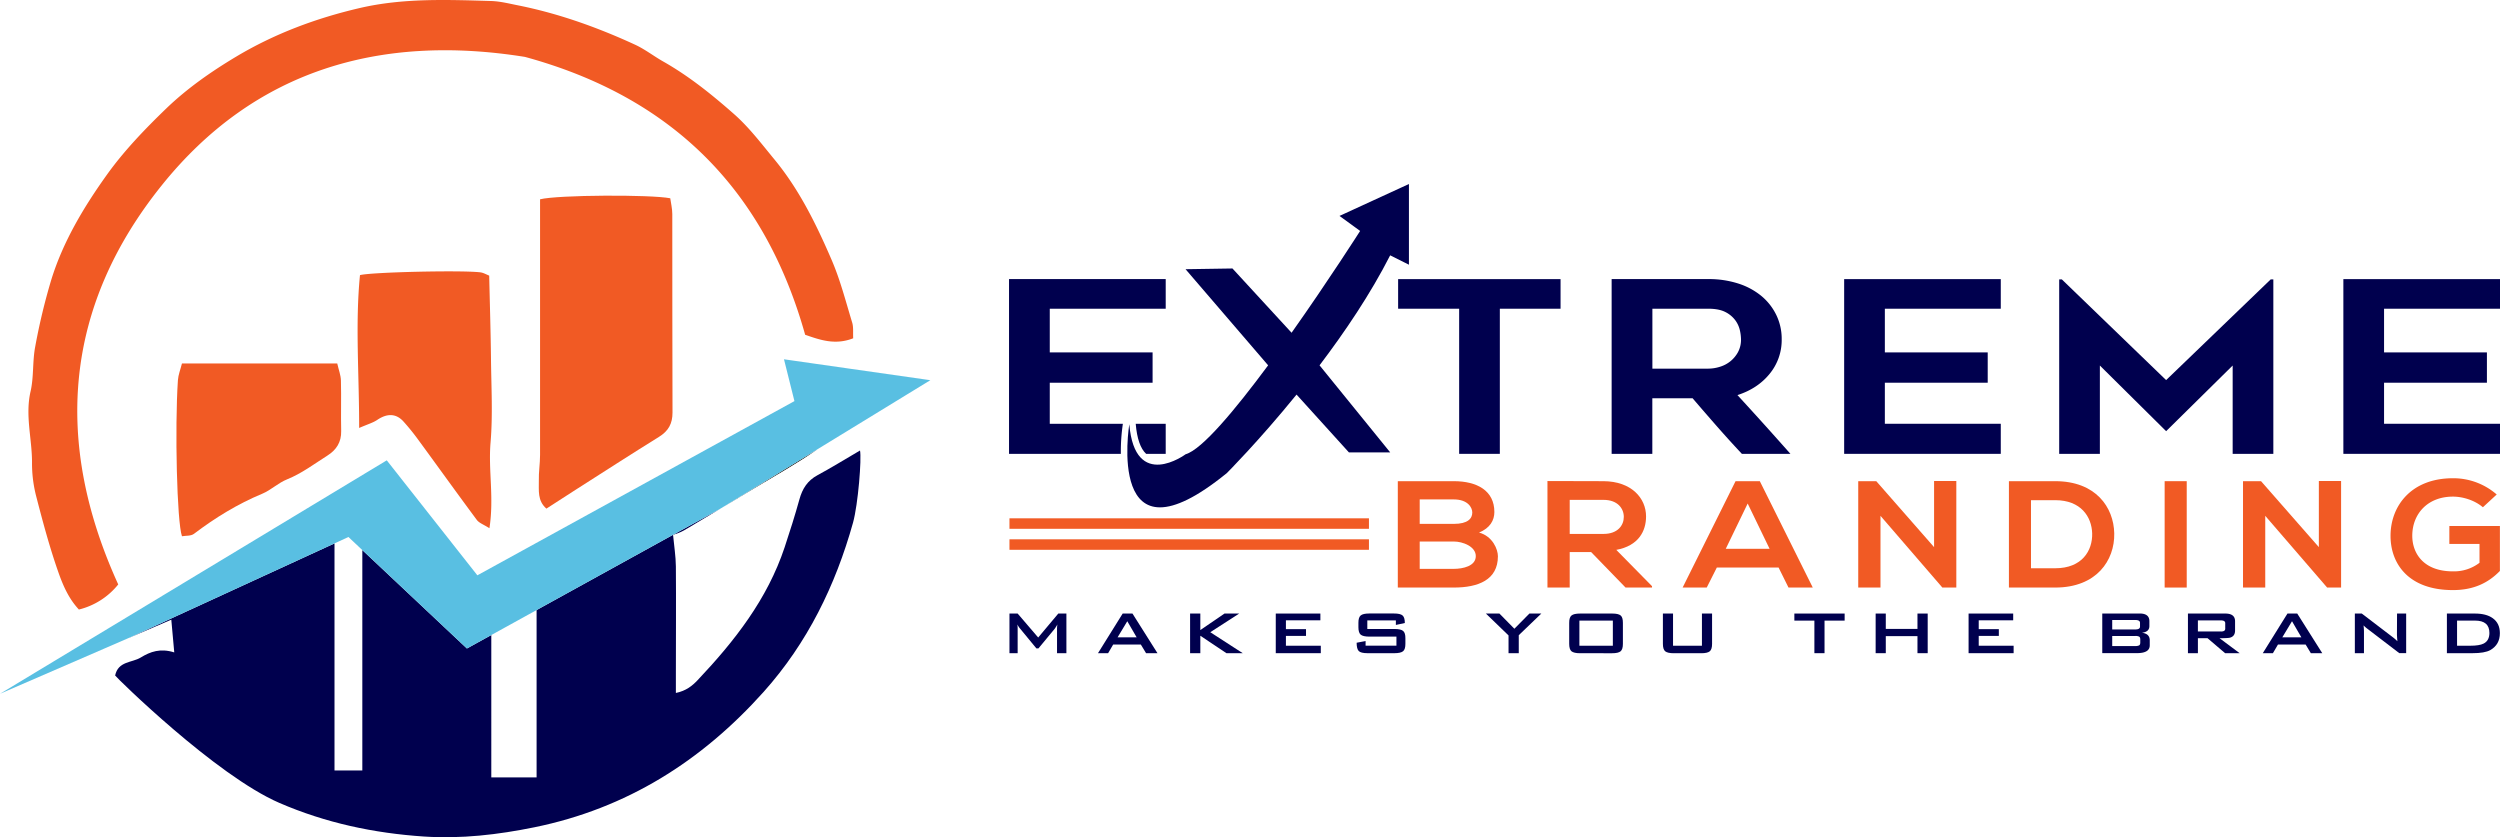 <svg xmlns="http://www.w3.org/2000/svg" viewBox="0 0 2042.38 683.95"><defs><style>.cls-1{fill:#00004e;}.cls-2{fill:#f15a24;}.cls-3{fill:#59bfe2;}.cls-4{fill:none;}</style></defs><g id="Layer_2" data-name="Layer 2"><g id="Layer_1-2" data-name="Layer 1"><path d="M616,399c17.34-10.5,35.12-20.36,51.74-31.9l-79.13,48.42Q602.34,407.25,616,399Z"/><path class="cls-1" d="M438.37,512.71v122.4h-37V518.79l-19.93,11L296,449.41v180H273.27V443.93L105.05,521.25l34.9-15c.78,8.57,1.51,16.71,2.41,26.73-11.38-3.57-19.51-.64-27.38,4.17-7.18,4.38-18.43,2.89-20.92,14.7.91,1.6,82.08,81.54,134.11,104.06,37.94,16.43,77.43,24.78,118.25,27.5,30.32,2,60.29-1.47,90.19-7.57,75.31-15.37,136.56-54,187.26-110.62,35.77-40,58.67-86.93,73-138.18,4.18-15,7.14-52.72,5.72-59-13.63,8-24,14.4-34.76,20.19-8.14,4.4-12.34,11-14.74,19.73-3.65,13.17-7.78,26.21-12.09,39.18-14.1,42.38-40.86,76.56-71,108.44-4.33,4.58-9.35,8.77-17.84,10.54,0-5.83,0-10.45,0-15.07,0-29.41.24-58.83,0-88.24-.07-8.39-1.46-16.78-2.3-25.82,2.26-.92,5.93-1.91,9.09-3.78q14.85-8.79,29.66-17.69L438.37,498.38Z"/><path class="cls-2" d="M29.3,404.38c5.41,21,11,42,18.15,62.44,3.78,10.88,8.46,22,17,31.14a59.32,59.32,0,0,0,32.14-20.51c-53.32-116.87-43.87-227,35.29-325.71C207.78,57,310.7,27.57,428.87,46.49c118.49,32.35,195.21,106.86,228.9,227,11.63,4,24.26,8.77,39.25,2.87-.25-4.67.34-9-.83-12.85-5.23-17.17-9.7-34.74-16.78-51.16-12.5-29-26.43-57.47-46.74-82.09-10.52-12.74-20.63-26.16-32.93-37-18-15.87-36.82-31.06-57.91-43-7.82-4.42-15-10.08-23.13-13.81-30.53-14.06-62.07-25.34-95.11-32C416.18,3,408.72,1.05,401.24.83,365.36-.24,329.35-1.67,294,6.54c-35.55,8.26-69.54,20.9-101,39.7C172.4,58.55,152.64,72.38,135.44,89s-34.19,34.3-48.11,53.76c-18.83,26.34-35.71,54.4-45.41,85.71A506.38,506.38,0,0,0,28.77,283.2c-2.3,12-1.08,24.72-3.8,36.58-4.52,19.62,1.21,38.64,1.19,57.94A107.19,107.19,0,0,0,29.3,404.38Z"/><path class="cls-2" d="M446.39,415.52c8.1-5.23,15.94-10.34,23.83-15.37,22.7-14.47,45.32-29.08,68.19-43.29,7.64-4.74,11-10.73,11-19.83-.24-54-.07-108.11-.18-162.16,0-4.48-1.13-9-1.66-12.89-15.65-3.12-91.94-2.81-106.37.84v16.89q0,96,0,192c0,7.08-1.21,14.16-1,21.22C440.33,400.62,438.92,409,446.39,415.52Z"/><path class="cls-2" d="M401.12,293.52c-.25-22.51-.94-45-1.46-68.35-2.21-.85-4.66-2.36-7.26-2.68-15.31-1.87-89.15-.17-98.31,2.27-3.95,40.07-.64,80.39-.68,124.87,7-3.06,11.3-4.23,14.78-6.59,8-5.39,15.27-5.42,21.37,1.25A184.23,184.23,0,0,1,342,359.7c15.88,21.66,31.52,43.5,47.54,65.05,1.9,2.55,5.6,3.77,10.3,6.78,3.89-24.94-1-47.41.91-69.84S401.37,316.25,401.12,293.52Z"/><path class="cls-2" d="M278.52,310.88c-.12-4.45-1.87-8.85-3-13.94H148.65c-1.22,4.87-3,9.24-3.31,13.71-2.61,39-.79,115.88,3.32,127.44,3.1-.56,7.3-.1,9.75-1.95,17.37-13.14,35.67-24.41,55.87-32.8,7.17-3,12.79-8.75,20.5-11.85,11.65-4.69,22.06-12.57,32.81-19.38,7.21-4.57,11.36-10.93,11.14-20C278.41,338.36,278.89,324.61,278.52,310.88Z"/><polygon class="cls-3" points="273.27 443.93 284.66 438.7 290.7 444.39 296.04 449.41 381.44 529.79 401.37 518.79 412.4 512.71 438.37 498.38 588.56 415.52 588.57 415.52 588.63 415.48 667.76 367.06 760.03 310.6 758.36 310.36 694.01 301.17 640.48 293.52 640.65 294.2 641.38 297.12 647.89 323.16 649.02 327.68 564.68 374.02 391.46 469.2 389.98 470.01 316.11 376.25 315.97 376.07 315.6 376.29 2.39 565.35 0 566.79 105.05 521.25 273.27 443.93"/><path class="cls-4" d="M1816.9,515.42a2.13,2.13,0,0,0,1-2.13V509.4a2.14,2.14,0,0,0-1-2.14,5.86,5.86,0,0,0-2.69-.44h-18.64v9h18.64A5.86,5.86,0,0,0,1816.9,515.42Z"/><polygon class="cls-4" points="1864.53 520.69 1880.13 520.69 1872.46 507.51 1864.53 520.69"/><path class="cls-4" d="M1748.29,511.9v-3.07q0-2.32-3.8-2.32h-18.91v7.72h18.91Q1748.29,514.23,1748.29,511.9Z"/><path class="cls-4" d="M1747.56,520.09a6.59,6.59,0,0,0-3.07-.53h-18.91v8.22h18.91a6.59,6.59,0,0,0,3.07-.53c.63-.36.94-1.14.94-2.36v-2.44C1748.5,521.23,1748.19,520.45,1747.56,520.09Z"/><path class="cls-4" d="M1187.65,442.39h-27.82v22.34h27.82c7.43,0,18-2.23,18-10.43C1205.68,446.48,1195.08,442.39,1187.65,442.39Z"/><path class="cls-4" d="M1326.57,422.28c0-6.95-5.09-13.91-16.52-13.91h-27.67v27.81h27.67C1321.62,436.18,1326.57,429.23,1326.57,422.28Z"/><polygon class="cls-4" points="1409.87 448.35 1445.67 448.35 1427.77 411.35 1409.87 448.35"/><path class="cls-4" d="M1202.79,418.68c0-4-3.58-10.68-15.14-10.68h-27.82v20h27.82C1199.07,428,1202.79,423.64,1202.79,418.68Z"/><polygon class="cls-4" points="912.96 520.69 928.56 520.69 920.9 507.51 912.96 520.69"/><path class="cls-4" d="M1404.93,299.69a25.26,25.26,0,0,0,8.63-4.48,25,25,0,0,0,6.28-7.51,21.46,21.46,0,0,0,2.48-10.53,35.14,35.14,0,0,0-.94-7.41,21.89,21.89,0,0,0-3.79-8.19,22.72,22.72,0,0,0-8-6.63q-5.2-2.73-14-2.73h-45.67v49h45.67A32.21,32.21,0,0,0,1404.93,299.69Z"/><rect class="cls-4" x="1290.25" y="507.01" width="27.33" height="20.52"/><path class="cls-4" d="M2022,507h-14.7v20.52H2018q7.59,0,11-1.76,4.7-2.38,4.69-8.66Q2033.7,507,2022,507Z"/><path class="cls-4" d="M1679.05,408.62h-19.83v55.62h19.83c21.89,0,30.56-14.4,30.15-28.56C1708.79,422.15,1700,408.62,1679.05,408.62Z"/><path class="cls-1" d="M848.15,520.82l-16.78-19.58h-6.69v32.38h6.69V513.35c0-.84-.07-1.91-.2-3.2a14.51,14.51,0,0,0,2.14,3.32l13.39,16.26h1.65l13.39-16.19c1-1.47,1.66-2.6,2.08-3.39a29.14,29.14,0,0,0-.28,3.32v20.15h7.66V501.24h-6.62Z"/><path class="cls-1" d="M917.17,501.24,897,533.62h8.28l4.14-7.09H932l4.28,7.09h9.32l-20.43-32.38ZM913,520.69l7.94-13.18,7.66,13.18Z"/><polygon class="cls-1" points="1012.36 501.24 1000.35 501.24 980.61 514.73 980.61 501.24 972.25 501.24 972.25 533.62 980.61 533.62 980.61 519.37 1001.93 533.62 1015.25 533.62 988.75 516.49 1012.36 501.24"/><polygon class="cls-1" points="1050.53 519.5 1066.95 519.5 1066.95 513.98 1050.53 513.98 1050.53 506.76 1078.69 506.76 1078.69 501.24 1042.24 501.24 1042.24 533.62 1079.03 533.62 1079.03 527.53 1050.53 527.53 1050.53 519.5"/><path class="cls-1" d="M1146.26,515.42q-1.93-1.57-7-1.57h-22.23v-7h23.33v3.7l7.32-1.57q0-4.57-1.86-6.18t-7-1.6h-20.23q-5,0-6.93,1.57t-1.9,6.08v3.58q0,4.51,1.9,6.09c1.26,1,3.57,1.57,6.93,1.57h22.23v7.4h-25.2V523.7l-7.31,1.38q0,5,1.72,6.78c1.15,1.17,3.55,1.76,7.18,1.76h22c3.36,0,5.68-.53,7-1.57s1.93-3.08,1.93-6.09v-4.45C1148.19,518.49,1147.55,516.47,1146.26,515.42Z"/><polygon class="cls-1" points="1237.17 513.66 1224.95 501.24 1213.9 501.24 1232.4 519.12 1232.4 533.62 1240.76 533.62 1240.76 518.93 1259.18 501.24 1249.45 501.24 1237.17 513.66"/><path class="cls-1" d="M1324,502.81q-1.89-1.57-6.93-1.57H1290.8q-5,0-6.94,1.57t-1.9,6.08V526q0,4.51,1.9,6.09c1.27,1,3.58,1.57,6.94,1.57H1317c3.36,0,5.67-.53,6.93-1.57s1.9-3.08,1.9-6.09V508.89Q1325.86,504.38,1324,502.81Zm-6.38,24.72h-27.33V507h27.33Z"/><path class="cls-1" d="M1390.4,527.53h-23.61V501.24h-8.28V526q0,4.51,1.9,6.09c1.26,1,3.58,1.57,6.94,1.57h22.5c3.36,0,5.67-.53,6.93-1.57s1.9-3.08,1.9-6.09V501.24h-8.28Z"/><polygon class="cls-1" points="1465.91 507.01 1482.27 507.01 1482.27 533.62 1490.55 533.62 1490.55 507.01 1506.98 507.01 1506.98 501.24 1465.91 501.24 1465.91 507.01"/><polygon class="cls-1" points="1566.48 513.79 1540.6 513.79 1540.6 501.24 1532.31 501.24 1532.31 533.62 1540.6 533.62 1540.6 519.69 1566.48 519.69 1566.48 533.62 1574.83 533.62 1574.83 501.24 1566.48 501.24 1566.48 513.79"/><polygon class="cls-1" points="1616.52 519.5 1632.95 519.5 1632.95 513.98 1616.52 513.98 1616.52 506.76 1644.68 506.76 1644.68 501.24 1608.24 501.24 1608.24 533.62 1645.03 533.62 1645.03 527.53 1616.52 527.53 1616.52 519.5"/><path class="cls-1" d="M1749.81,516.93q6.14-.69,6.14-5.46v-4q0-6.27-8-6.27h-30.5v32.38h28.29q10.5,0,10.5-6.34v-4.14Q1756.23,517.68,1749.81,516.93Zm-24.23-10.42h18.91q3.79,0,3.8,2.32v3.07q0,2.33-3.8,2.33h-18.91Zm22.92,18.38c0,1.22-.31,2-.94,2.36a6.59,6.59,0,0,1-3.07.53h-18.91v-8.22h18.91a6.59,6.59,0,0,1,3.07.53c.63.36.94,1.14.94,2.36Z"/><path class="cls-1" d="M1821.8,520.94c2.76-.75,4.14-2.7,4.14-5.83v-7.6q0-6.27-8-6.27h-30.5v32.38h8.14V521.38h7.87l14.36,12.24h11.87l-16.43-12.24Q1820.22,521.38,1821.8,520.94Zm-26.23-5.08v-9h18.64a5.86,5.86,0,0,1,2.69.44,2.14,2.14,0,0,1,1,2.14v3.89a2.13,2.13,0,0,1-1,2.13,5.86,5.86,0,0,1-2.69.44Z"/><path class="cls-1" d="M1868.74,501.24l-20.16,32.38h8.28l4.14-7.09h22.58l4.27,7.09h9.32l-20.43-32.38Zm-4.22,19.45,7.94-13.18,7.66,13.18Z"/><path class="cls-1" d="M1958.19,518.24c0,.71.12,2.58.35,5.59a38.06,38.06,0,0,0-4.08-3.52l-25-19.07h-5.66v32.38h7.45v-17.7a48,48,0,0,0-.34-5,24,24,0,0,0,3,2.64l26.15,20h5.66V501.24h-7.45Z"/><path class="cls-1" d="M2036.4,505q-5.25-3.76-14.5-3.76H1999v32.38h20.78q10.14,0,14.63-2.51,7.88-4.46,7.87-13.87Q2042.26,509.14,2036.4,505ZM2029,525.77q-3.45,1.76-11,1.76h-10.7V507H2022q11.73,0,11.73,10.1Q2033.7,523.4,2029,525.77Z"/><path class="cls-1" d="M936.33,370.77h16V346.2H927.82C928.83,358.26,931.69,366.46,936.33,370.77Z"/><path class="cls-1" d="M917.33,346.2H857.61V312.66h84V287.9h-84V252.21h94.72V228h-128V370.77h91.35A155.31,155.31,0,0,1,917.33,346.2Z"/><polygon class="cls-1" points="1225.29 370.77 1225.29 252.21 1274.9 252.21 1274.9 228.03 1142.2 228.03 1142.2 252.21 1192.06 252.21 1192.06 370.77 1225.29 370.77"/><path class="cls-1" d="M1402.69,348.35q9.93,11.31,20.34,22.42h39.65q-21.37-24.18-43.27-48,16.41-5.26,26.28-17.35a43.38,43.38,0,0,0,9.87-28.28,44.75,44.75,0,0,0-4.4-19.79,46.63,46.63,0,0,0-12.25-15.6,56.8,56.8,0,0,0-18.9-10.14,78.45,78.45,0,0,0-24.38-3.61h-79V370.77h33.24V325.34h32.89Q1392.74,337,1402.69,348.35Zm-52.77-96.14h45.67q8.75,0,14,2.73a22.72,22.72,0,0,1,8,6.63,21.89,21.89,0,0,1,3.79,8.19,35.14,35.14,0,0,1,.94,7.41,21.46,21.46,0,0,1-2.48,10.53,25,25,0,0,1-6.28,7.51,25.26,25.26,0,0,1-8.63,4.48,32.21,32.21,0,0,1-9.34,1.47h-45.67Z"/><polygon class="cls-1" points="1634.54 252.21 1634.54 228.03 1506.59 228.03 1506.59 370.77 1634.54 370.77 1634.54 346.2 1539.83 346.2 1539.83 312.66 1623.86 312.66 1623.86 287.9 1539.83 287.9 1539.83 252.21 1634.54 252.21"/><polygon class="cls-1" points="1684.4 228.23 1682.26 228.23 1682.26 370.77 1715.49 370.77 1715.49 298.62 1769.62 352.25 1823.98 298.62 1823.98 370.77 1857.21 370.77 1857.21 228.23 1855.08 228.23 1769.62 310.52 1684.4 228.23"/><polygon class="cls-1" points="2042.38 252.21 2042.38 228.03 1914.42 228.03 1914.42 370.77 2042.38 370.77 2042.38 346.2 1947.66 346.2 1947.66 312.66 2031.69 312.66 2031.69 287.9 1947.66 287.9 1947.66 252.21 2042.38 252.21"/><path class="cls-2" d="M1223.72,454.43c0-5.46-4.13-16.26-15.42-19.37,9-3.6,12.53-10.05,12.53-16.76,0-17.5-14.18-25.2-33.18-25.2h-45.71V480h45.71C1207.61,480,1223.72,473.79,1223.72,454.43ZM1159.83,408h27.82c11.56,0,15.14,6.7,15.14,10.68,0,5-3.72,9.31-15.14,9.31h-27.82Zm27.82,56.73h-27.82V442.39h27.82c7.43,0,18,4.09,18,11.91C1205.68,462.5,1195.08,464.73,1187.65,464.73Z"/><path class="cls-2" d="M1344.75,421.9c0-15-12-28.67-34.7-28.8-15.28,0-30.56-.12-45.85-.12v87h18.18V451h17.48L1328,480h21.62v-1.12l-29.19-29.66C1338.69,445.86,1344.75,433.82,1344.75,421.9Zm-62.37,14.28V408.37h27.67c11.43,0,16.52,7,16.52,13.91s-5,13.9-16.52,13.9Z"/><path class="cls-2" d="M1437.69,393.1h-19.83L1374.63,480h19.69l8.26-16.38H1453l8.12,16.38h19.83Zm-27.82,55.25,17.9-37,17.9,37Z"/><polygon class="cls-2" points="1580.05 446.98 1532.83 393.1 1518.09 393.1 1518.09 480 1536.27 480 1536.27 421.41 1586.93 480.13 1586.93 480 1598.22 480 1598.22 392.98 1580.05 392.98 1580.05 446.98"/><path class="cls-2" d="M1679.05,393.1h-37.86V480h37.86c33.73,0,48.6-22.22,48.19-44.19C1726.82,414.33,1712.09,393.1,1679.05,393.1Zm0,71.14h-19.83V408.62h19.83c20.93,0,29.74,13.53,30.15,27.06C1709.61,449.84,1700.94,464.24,1679.05,464.24Z"/><rect class="cls-2" x="1768.41" y="393.1" width="18.04" height="86.9"/><polygon class="cls-2" points="1894.39 446.98 1847.16 393.1 1832.43 393.1 1832.43 480 1850.6 480 1850.6 421.41 1901.27 480.13 1901.27 480 1912.56 480 1912.56 392.98 1894.39 392.98 1894.39 446.98"/><path class="cls-2" d="M2001,444.37h24.64v15.4a34.3,34.3,0,0,1-21.75,7c-24,0-33.18-14.77-33.18-29.05,0-17.88,12.53-32,33.18-32,8.4,0,18,3.11,24.51,8.69l11.29-10.43a53.94,53.94,0,0,0-35.8-13.28c-34,0-50.94,22.6-50.94,47.05,0,22.84,14.73,44.32,50.94,44.32,16.93,0,28.91-5.84,38.41-15.64V429.73H2001Z"/><path class="cls-1" d="M1002.31,386.44s25.89-25.89,56.91-64.09L1102,369.58h33.73L1078,298.45c20.63-27.2,41.68-58.35,57.7-89.86l15.33,7.67V150.33L1094.3,176.4l16.86,12.27s-25.73,40.37-56,83.17l-48.3-52.51-38.32.6L1036,298.45c-27,36.44-54,68.82-67.41,72.66,0,0-41.39,30.66-46-24.53C922.58,346.58,902.66,467.7,1002.31,386.44Z"/><rect class="cls-2" x="824.68" y="423.44" width="293.68" height="8.57"/><rect class="cls-2" x="824.68" y="440.59" width="293.68" height="8.57"/></g></g></svg>